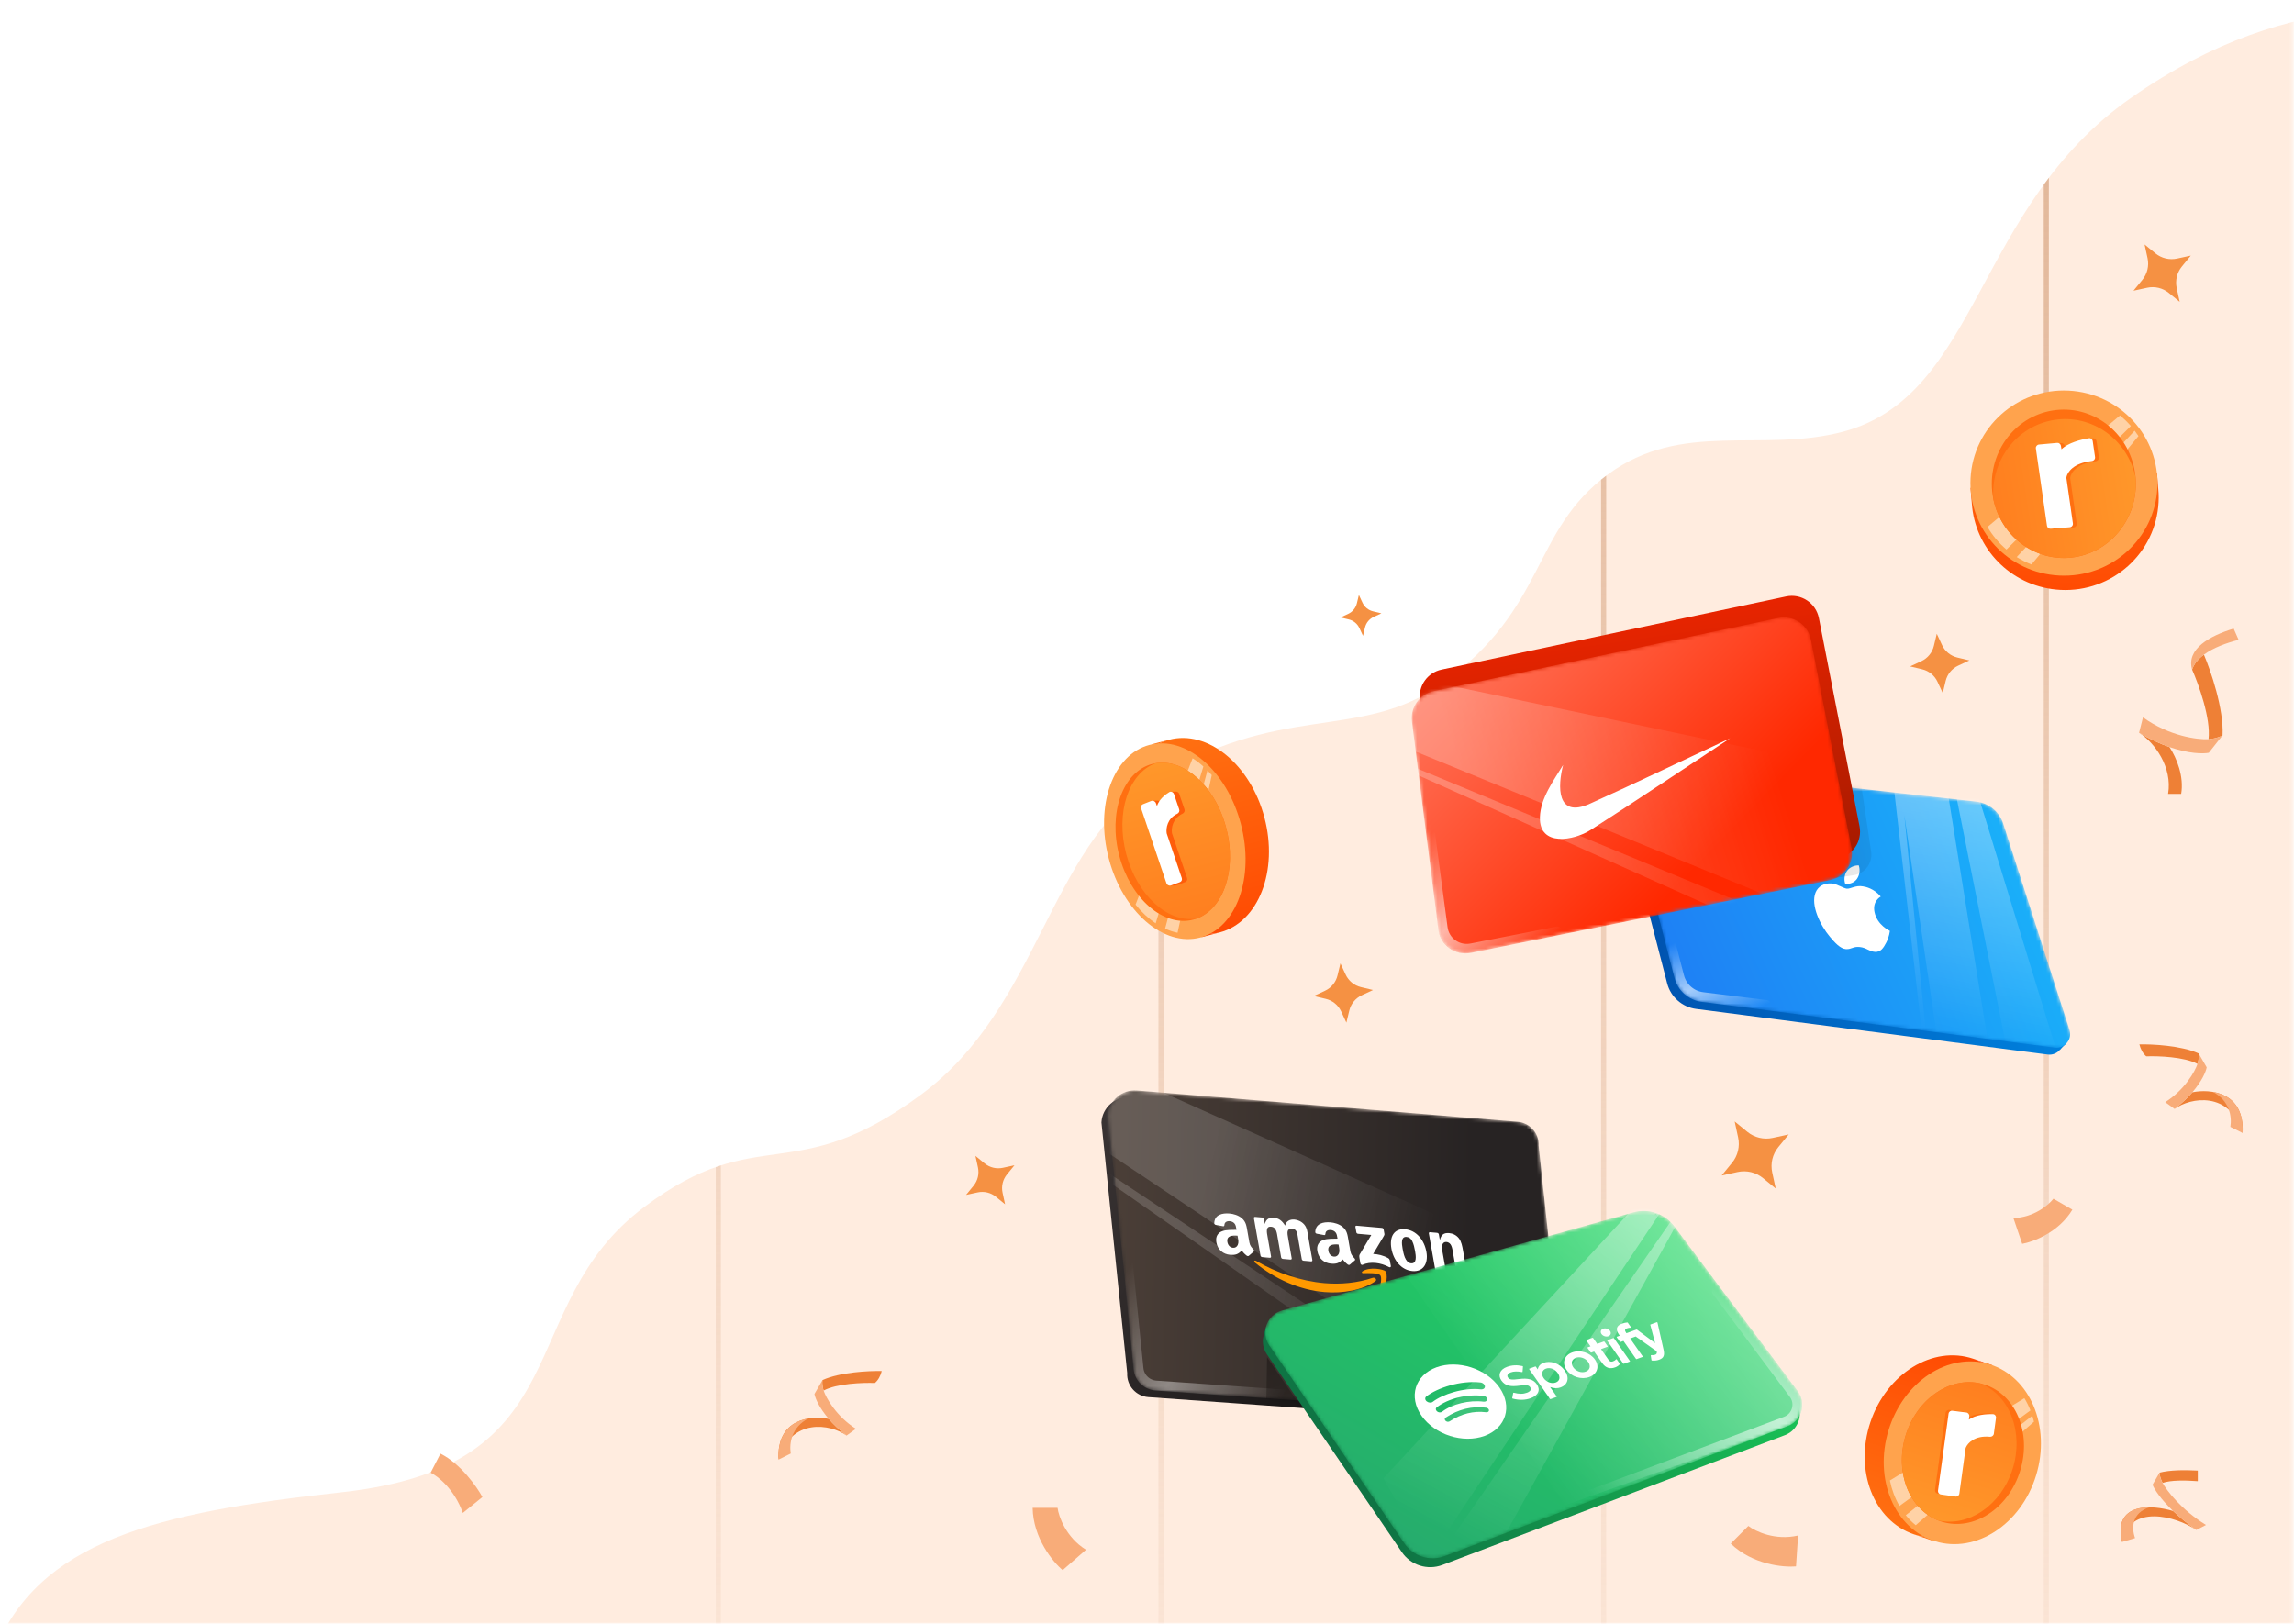 <svg width="671" height="475" viewBox="0 0 671 475" fill="none" xmlns="http://www.w3.org/2000/svg">
<mask id="mask0_5259_7996" style="mask-type:alpha" maskUnits="userSpaceOnUse" x="0" y="0" width="671" height="475">
<rect x="0.703" width="670" height="475" fill="#D9D9D9"/>
</mask>
<g mask="url(#mask0_5259_7996)">
<path d="M623.322 28.626C671.995 -5.334 710.533 2.7 745.547 4.473V483.637L-1.891 483.637C11.061 450.719 45.615 442.465 99.891 436.534C170.91 428.772 149.455 382.306 188.484 353.039C222.097 327.835 231.969 347.951 269.554 320.099C303.925 294.627 306.719 248.173 336.665 228.861C373.989 204.791 397.732 217.317 422.023 199.815C452.585 177.794 447.844 155.32 470.312 138.784C491.985 122.833 515.418 132.609 539.157 126.271C579.019 115.63 577.638 60.502 623.322 28.626Z" fill="#FFECDF"/>
<path fill-rule="evenodd" clip-rule="evenodd" d="M597.797 54.03C598.289 53.355 598.789 52.682 599.297 52.012V52.045V52.925V53.811V54.701V55.597V56.498V57.404V58.316V59.232V60.154V61.08V62.012V62.948V63.89V64.836V65.788V66.744V67.705V68.671V69.642V70.618V71.599V72.584V73.574V74.569V75.568V76.572V77.581V78.594V79.612V80.635V81.662V82.693V83.729V84.77V85.815V86.864V87.918V88.976V90.038V91.105V92.176V93.252V94.332V95.415V96.503V97.596V98.692V99.793V100.897V102.006V103.119V104.235V105.356V106.481V107.61V108.742V109.879V111.019V112.164V113.312V114.464V115.62V116.779V117.942V119.109V120.28V121.454V122.632V123.814V124.999V126.188V127.38V128.576V129.775V130.978V132.184V133.393V134.606V135.823V137.042V138.265V139.492V140.721V141.954V143.19V144.43V145.672V146.918V148.167V149.418V150.673V151.931V153.192V154.456V155.723V156.993V158.266V159.542V160.821V162.102V163.387V164.674V165.964V167.256V168.552V169.85V171.151V172.454V173.761V175.069V176.381V177.695V179.011V180.33V181.652V182.976V184.302V185.631V186.962V188.296V189.632V190.97V192.311V193.653V194.999V196.346V197.695V199.047V200.401V201.757V203.115V204.475V205.837V207.202V208.568V209.936V211.306V212.678V214.052V215.428V216.806V218.186V219.567V220.95V222.335V223.722V225.11V226.501V227.892V229.286V230.681V232.077V233.476V234.875V236.277V237.679V239.084V240.489V241.896V243.305V244.715V246.126V247.538V248.952V250.367V251.784V253.201V254.62V256.04V257.461V258.883V260.306V261.731V263.156V264.583V266.01V267.439V268.868V270.299V271.73V273.162V274.595V276.029V277.464V278.899V280.335V281.772V283.21V284.648V286.087V287.527V288.967V290.408V291.85V293.292V294.734V296.177V297.62V299.064V300.509V301.953V303.399V304.844V306.29V307.736V309.182V310.629V312.076V313.523V314.97V316.417V317.865V319.312V320.76V322.208V323.655V325.103V326.551V327.999V329.446V330.894V332.341V333.788V335.236V336.682V338.129V339.576V341.022V342.468V343.913V345.359V346.804V348.248V349.692V351.136V352.579V354.022V355.464V356.906V358.347V359.788V361.228V362.667V364.106V365.544V366.981V368.418V369.854V371.289V372.723V374.157V375.589V377.021V378.452V379.882V381.311V382.739V384.166V385.592V387.017V388.441V389.863V391.285V392.706V394.125V395.543V396.96V398.376V399.791V401.204V402.616V404.026V405.435V406.843V408.25V409.655V411.058V412.46V413.861V415.26V416.657V418.053V419.447V420.84V422.231V423.62V425.008V426.394V427.778V429.16V430.541V431.92V433.296V434.671V436.045V437.416V438.785V440.152V441.518V442.881V444.242V445.601V446.958V448.313V449.666V451.017V452.365V453.712V455.056V456.398V457.737V459.074V460.409V461.741V463.072V464.399V465.725V467.047V468.368V469.685V471.001V472.314V473.624V474.931V476.236V477.538V478.838V480.135V481.429V482.721V483.638H597.797V482.721V481.429V480.135V478.838V477.538V476.236V474.931V473.624V472.314V471.001V469.685V468.368V467.047V465.725V464.399V463.072V461.741V460.409V459.074V457.737V456.398V455.056V453.712V452.365V451.017V449.666V448.313V446.958V445.601V444.242V442.881V441.518V440.152V438.785V437.416V436.045V434.671V433.296V431.92V430.541V429.16V427.778V426.394V425.008V423.62V422.231V420.84V419.447V418.053V416.657V415.26V413.861V412.46V411.058V409.655V408.25V406.843V405.435V404.026V402.616V401.204V399.791V398.376V396.96V395.543V394.125V392.706V391.285V389.863V388.441V387.017V385.592V384.166V382.739V381.311V379.882V378.452V377.021V375.589V374.157V372.723V371.289V369.854V368.418V366.981V365.544V364.106V362.667V361.228V359.788V358.347V356.906V355.464V354.022V352.579V351.136V349.692V348.248V346.804V345.359V343.913V342.468V341.022V339.576V338.129V336.682V335.236V333.788V332.341V330.894V329.446V327.999V326.551V325.103V323.655V322.208V320.76V319.312V317.865V316.417V314.97V313.523V312.076V310.629V309.182V307.736V306.29V304.844V303.399V301.953V300.509V299.064V297.62V296.177V294.734V293.292V291.85V290.408V288.967V287.527V286.087V284.648V283.21V281.772V280.335V278.899V277.464V276.029V274.595V273.162V271.73V270.299V268.868V267.439V266.01V264.583V263.156V261.731V260.306V258.883V257.461V256.04V254.62V253.201V251.784V250.367V248.952V247.538V246.126V244.715V243.305V241.896V240.489V239.084V237.679V236.277V234.875V233.476V232.077V230.681V229.286V227.892V226.501V225.11V223.722V222.335V220.95V219.567V218.186V216.806V215.428V214.052V212.678V211.306V209.936V208.568V207.202V205.837V204.475V203.115V201.757V200.401V199.047V197.695V196.346V194.999V193.653V192.311V190.97V189.632V188.296V186.962V185.631V184.302V182.976V181.652V180.33V179.011V177.695V176.381V175.069V173.761V172.454V171.151V169.85V168.552V167.256V165.964V164.674V163.387V162.102V160.821V159.542V158.266V156.993V155.723V154.456V153.192V151.931V150.673V149.418V148.167V146.918V145.672V144.43V143.19V141.954V140.721V139.492V138.265V137.042V135.823V134.606V133.393V132.184V130.978V129.775V128.576V127.38V126.188V124.999V123.814V122.632V121.454V120.28V119.109V117.942V116.779V115.62V114.464V113.312V112.164V111.019V109.879V108.742V107.61V106.481V105.356V104.235V103.119V102.006V100.897V99.793V98.692V97.596V96.503V95.415V94.332V93.252V92.176V91.105V90.038V88.976V87.918V86.864V85.815V84.77V83.729V82.693V81.662V80.635V79.612V78.594V77.581V76.572V75.568V74.569V73.574V72.584V71.599V70.618V69.642V68.671V67.705V66.744V65.788V64.836V63.89V62.948V62.012V61.08V60.154V59.232V58.316V57.404V56.498V55.597V54.701V54.03ZM468.32 483.638H469.82V482.721V481.429V480.135V478.838V477.538V476.236V474.931V473.624V472.314V471.001V469.685V468.368V467.047V465.725V464.399V463.072V461.741V460.409V459.074V457.737V456.398V455.056V453.712V452.365V451.017V449.666V448.313V446.958V445.601V444.242V442.881V441.518V440.152V438.785V437.416V436.045V434.671V433.296V431.92V430.541V429.16V427.778V426.394V425.008V423.62V422.231V420.84V419.447V418.053V416.657V415.26V413.861V412.46V411.058V409.655V408.25V406.843V405.435V404.026V402.616V401.204V399.791V398.376V396.96V395.543V394.125V392.706V391.285V389.863V388.441V387.017V385.592V384.166V382.739V381.311V379.882V378.452V377.021V375.589V374.157V372.723V371.289V369.854V368.418V366.981V365.544V364.106V362.667V361.228V359.788V358.347V356.906V355.464V354.022V352.579V351.136V349.692V348.248V346.804V345.359V343.913V342.468V341.022V339.576V338.129V336.682V335.236V333.788V332.341V330.894V329.446V327.999V326.551V325.103V323.655V322.208V320.76V319.312V317.865V316.417V314.97V313.523V312.076V310.629V309.182V307.736V306.29V304.844V303.399V301.953V300.509V299.064V297.62V296.177V294.734V293.292V291.85V290.408V288.967V287.527V286.087V284.648V283.21V281.772V280.335V278.899V277.464V276.029V274.595V273.162V271.73V270.299V268.868V267.439V266.01V264.583V263.156V261.731V260.306V258.883V257.461V256.04V254.62V253.201V251.784V250.367V248.952V247.538V246.126V244.715V243.305V241.896V240.489V239.084V237.679V236.277V234.875V233.476V232.077V230.681V229.286V227.892V226.501V225.11V223.722V222.335V220.95V219.567V218.186V216.806V215.428V214.052V212.678V211.306V209.936V208.568V207.202V205.837V204.475V203.115V201.757V200.401V199.047V197.695V196.346V194.999V193.653V192.311V190.97V189.632V188.296V186.962V185.631V184.302V182.976V181.652V180.33V179.011V177.695V176.381V175.069V173.761V172.454V171.151V169.85V168.552V167.256V165.964V164.674V163.387V162.102V160.821V159.542V158.266V156.993V155.723V154.456V153.192V151.931V150.673V149.418V148.167V146.918V145.672V144.43V143.19V141.954V140.721V139.492V139.151C469.306 139.538 468.806 139.929 468.32 140.323V140.721V141.954V143.19V144.43V145.672V146.918V148.167V149.418V150.673V151.931V153.192V154.456V155.723V156.993V158.266V159.542V160.821V162.102V163.387V164.674V165.964V167.256V168.552V169.85V171.151V172.454V173.761V175.069V176.381V177.695V179.011V180.33V181.652V182.976V184.302V185.631V186.962V188.296V189.632V190.97V192.311V193.653V194.999V196.346V197.695V199.047V200.401V201.757V203.115V204.475V205.837V207.202V208.568V209.936V211.306V212.678V214.052V215.428V216.806V218.186V219.567V220.95V222.335V223.722V225.11V226.501V227.892V229.286V230.681V232.077V233.476V234.875V236.277V237.679V239.084V240.489V241.896V243.305V244.715V246.126V247.538V248.952V250.367V251.784V253.201V254.62V256.04V257.461V258.883V260.306V261.731V263.156V264.583V266.01V267.439V268.868V270.299V271.73V273.162V274.595V276.029V277.464V278.899V280.335V281.772V283.21V284.648V286.087V287.527V288.967V290.408V291.85V293.292V294.734V296.177V297.62V299.064V300.509V301.953V303.399V304.844V306.29V307.736V309.182V310.629V312.076V313.523V314.97V316.417V317.865V319.312V320.76V322.208V323.655V325.103V326.551V327.999V329.446V330.894V332.341V333.788V335.236V336.682V338.129V339.576V341.022V342.468V343.913V345.359V346.804V348.248V349.692V351.136V352.579V354.022V355.464V356.906V358.347V359.788V361.228V362.667V364.106V365.544V366.981V368.418V369.854V371.289V372.723V374.157V375.589V377.021V378.452V379.882V381.311V382.739V384.166V385.592V387.017V388.441V389.863V391.285V392.706V394.125V395.543V396.96V398.376V399.791V401.204V402.616V404.026V405.435V406.843V408.25V409.655V411.058V412.46V413.861V415.26V416.657V418.053V419.447V420.84V422.231V423.62V425.008V426.394V427.778V429.16V430.541V431.92V433.296V434.671V436.045V437.416V438.785V440.152V441.518V442.881V444.242V445.601V446.958V448.313V449.666V451.017V452.365V453.712V455.056V456.398V457.737V459.074V460.409V461.741V463.072V464.399V465.725V467.047V468.368V469.685V471.001V472.314V473.624V474.931V476.236V477.538V478.838V480.135V481.429V482.721V483.638ZM338.844 483.638H340.344V482.721V481.429V480.135V478.838V477.538V476.236V474.931V473.624V472.314V471.001V469.685V468.368V467.047V465.725V464.399V463.072V461.741V460.409V459.074V457.737V456.398V455.056V453.712V452.365V451.017V449.666V448.313V446.958V445.601V444.242V442.881V441.518V440.152V438.785V437.416V436.045V434.671V433.296V431.92V430.541V429.16V427.778V426.394V425.008V423.62V422.231V420.84V419.447V418.053V416.657V415.26V413.861V412.46V411.058V409.655V408.25V406.843V405.435V404.026V402.616V401.204V399.791V398.376V396.96V395.543V394.125V392.706V391.285V389.863V388.441V387.017V385.592V384.166V382.739V381.311V379.882V378.452V377.021V375.589V374.157V372.723V371.289V369.854V368.418V366.981V365.544V364.106V362.667V361.228V359.788V358.347V356.906V355.464V354.022V352.579V351.136V349.692V348.248V346.804V345.359V343.913V342.468V341.022V339.576V338.129V336.682V335.236V333.788V332.341V330.894V329.446V327.999V326.551V325.103V323.655V322.208V320.76V319.312V317.865V316.417V314.97V313.523V312.076V310.629V309.182V307.736V306.29V304.844V303.399V301.953V300.509V299.064V297.62V296.177V294.734V293.292V291.85V290.408V288.967V287.527V286.087V284.648V283.21V281.772V280.335V278.899V277.464V276.029V274.595V273.162V271.73V270.299V268.868V267.439V266.01V264.583V263.156V261.731V260.306V258.883V257.461V256.04V254.62V253.201V251.784V250.367V248.952V247.538V246.126V244.715V243.305V241.896V240.489V239.084V237.679V236.277V234.875V233.476V232.077V230.681V229.286V227.892V226.58C339.846 226.876 339.346 227.179 338.844 227.488V227.892V229.286V230.681V232.077V233.476V234.875V236.277V237.679V239.084V240.489V241.896V243.305V244.715V246.126V247.538V248.952V250.367V251.784V253.201V254.62V256.04V257.461V258.883V260.306V261.731V263.156V264.583V266.01V267.439V268.868V270.299V271.73V273.162V274.595V276.029V277.464V278.899V280.335V281.772V283.21V284.648V286.087V287.527V288.967V290.408V291.85V293.292V294.734V296.177V297.62V299.064V300.509V301.953V303.399V304.844V306.29V307.736V309.182V310.629V312.076V313.523V314.97V316.417V317.865V319.312V320.76V322.208V323.655V325.103V326.551V327.999V329.446V330.894V332.341V333.788V335.236V336.682V338.129V339.576V341.022V342.468V343.913V345.359V346.804V348.248V349.692V351.136V352.579V354.022V355.464V356.906V358.347V359.788V361.228V362.667V364.106V365.544V366.981V368.418V369.854V371.289V372.723V374.157V375.589V377.021V378.452V379.882V381.311V382.739V384.166V385.592V387.017V388.441V389.863V391.285V392.706V394.125V395.543V396.96V398.376V399.791V401.204V402.616V404.026V405.435V406.843V408.25V409.655V411.058V412.46V413.861V415.26V416.657V418.053V419.447V420.84V422.231V423.62V425.008V426.394V427.778V429.16V430.541V431.92V433.296V434.671V436.045V437.416V438.785V440.152V441.518V442.881V444.242V445.601V446.958V448.313V449.666V451.017V452.365V453.712V455.056V456.398V457.737V459.074V460.409V461.741V463.072V464.399V465.725V467.047V468.368V469.685V471.001V472.314V473.624V474.931V476.236V477.538V478.838V480.135V481.429V482.721V483.638ZM209.367 483.638H210.867V482.721V481.429V480.135V478.838V477.538V476.236V474.931V473.624V472.314V471.001V469.685V468.368V467.047V465.725V464.399V463.072V461.741V460.409V459.074V457.737V456.398V455.056V453.712V452.365V451.017V449.666V448.313V446.958V445.601V444.242V442.881V441.518V440.152V438.785V437.416V436.045V434.671V433.296V431.92V430.541V429.16V427.778V426.394V425.008V423.62V422.231V420.84V419.447V418.053V416.657V415.26V413.861V412.46V411.058V409.655V408.25V406.843V405.435V404.026V402.616V401.204V399.791V398.376V396.96V395.543V394.125V392.706V391.285V389.863V388.441V387.017V385.592V384.166V382.739V381.311V379.882V378.452V377.021V375.589V374.157V372.723V371.289V369.854V368.418V366.981V365.544V364.106V362.667V361.228V359.788V358.347V356.906V355.464V354.022V352.579V351.136V349.692V348.248V346.804V345.359V343.913V342.468V341.022V340.908C210.371 341.066 209.872 341.233 209.367 341.409V342.468V343.913V345.359V346.804V348.248V349.692V351.136V352.579V354.022V355.464V356.906V358.347V359.788V361.228V362.667V364.106V365.544V366.981V368.418V369.854V371.289V372.723V374.157V375.589V377.021V378.452V379.882V381.311V382.739V384.166V385.592V387.017V388.441V389.863V391.285V392.706V394.125V395.543V396.96V398.376V399.791V401.204V402.616V404.026V405.435V406.843V408.25V409.655V411.058V412.46V413.861V415.26V416.657V418.053V419.447V420.84V422.231V423.62V425.008V426.394V427.778V429.16V430.541V431.92V433.296V434.671V436.045V437.416V438.785V440.152V441.518V442.881V444.242V445.601V446.958V448.313V449.666V451.017V452.365V453.712V455.056V456.398V457.737V459.074V460.409V461.741V463.072V464.399V465.725V467.047V468.368V469.685V471.001V472.314V473.624V474.931V476.236V477.538V478.838V480.135V481.429V482.721V483.638Z" fill="url(#paint0_linear_5259_7996)"/>
<path d="M141.103 437.927L135.379 442.585C132.92 435.627 128.077 431.832 125.963 430.804L128.832 425.228C134.729 428.162 139.47 434.916 141.103 437.927Z" fill="#F8AC79"/>
<path d="M310.841 459.313L317.656 453.35C311.822 449.722 309.685 443.665 309.345 441.09H302.052C302.202 449.923 307.974 456.919 310.841 459.313Z" fill="#F8AC79"/>
<path d="M525.34 458.216L525.943 449.181C519.252 450.741 513.458 447.969 511.397 446.389L506.24 451.545C512.591 457.685 521.62 458.551 525.34 458.216Z" fill="#F8AC79"/>
<path d="M591.494 363.86L588.93 356.334C594.959 356.136 599.243 352.469 600.632 350.66L606.177 353.862C602.186 360.512 594.726 363.298 591.494 363.86Z" fill="#F8AC79"/>
<path d="M625.685 214.359C628.907 216.278 631.909 217.621 634.584 218.543C636.715 221.787 638.858 227.142 637.996 232.242L634.168 232.242C635.501 224.455 630.238 217.21 625.685 214.359Z" fill="#EE8036"/>
<path d="M645.998 216.246C646.732 210.276 643.103 200.18 641.197 195.878C641.759 194.177 643.008 192.729 644.65 191.509C646.636 196.159 650.507 207.394 650.099 215.127C648.429 216.035 646.673 216.17 645.998 216.246Z" fill="#EE8036"/>
<path d="M641.196 195.877C641.758 194.176 643.007 192.728 644.649 191.508C647.393 189.468 651.234 188.063 654.8 187.177L653.349 183.881C646.424 185.962 639.415 189.84 641.196 195.877Z" fill="#F8AC79"/>
<path d="M626.823 209.838C634.492 215.367 642.798 216.413 645.992 216.244C646.667 216.168 648.423 216.034 650.093 215.125L646.075 220.21C644.274 220.552 640.13 220.455 634.583 218.544C631.908 217.622 628.906 216.279 625.684 214.36L626.823 209.838Z" fill="#F8AC79"/>
<path d="M620.68 451.08C622.888 439.821 636.511 443.517 642.423 447.56C639.673 445.616 637.437 443.739 635.645 442.025C629.528 440.161 617.971 439.362 620.68 451.08Z" fill="#EE8036"/>
<path d="M631.666 430.793C631.7 432.082 632.336 433.315 632.563 433.794C634.972 432.969 639.088 432.993 642.86 433.291L642.86 430.189C638.909 429.966 634.646 430.019 631.666 430.793Z" fill="#EE8036"/>
<path d="M645.253 446.105C638.006 441.619 633.771 436.03 632.559 433.797C632.332 433.318 631.696 432.084 631.662 430.796L629.625 434.324C630.128 435.621 631.931 438.472 635.646 442.025C637.438 443.738 639.674 445.615 642.424 447.56L645.253 446.105Z" fill="#F8AC79"/>
<path d="M620.687 451.079L624.507 449.944C623.429 446.908 623.57 442.561 628.722 440.937C623.58 440.939 618.848 443.127 620.687 451.079Z" fill="#F8AC79"/>
<path d="M227.728 426.975C231.394 414.656 242.961 416.533 247.613 419.944C245.459 418.289 243.752 416.629 242.416 415.075C237.253 414.015 227.086 414.91 227.728 426.975Z" fill="#EE8036"/>
<path d="M240.911 406.783C244.732 404.692 252.496 404.432 255.901 404.564C256.896 403.73 257.536 402.502 257.918 401.071C254.257 400.979 245.661 401.38 240.566 403.724C240.402 405.091 240.781 406.308 240.911 406.783Z" fill="#EE8036"/>
<path d="M250.356 417.97C244.583 414.288 241.657 408.979 240.916 406.785C240.786 406.309 240.407 405.092 240.571 403.725L238.225 407.79C238.477 409.094 239.651 411.856 242.421 415.077C243.757 416.631 245.464 418.291 247.618 419.946L250.356 417.97Z" fill="#F8AC79"/>
<path d="M227.731 426.977L231.302 425.191C230.802 422.122 231.583 417.473 236.415 414.966C231.837 415.746 227.295 418.789 227.731 426.977Z" fill="#F8AC79"/>
<path d="M655.96 331.421C652.294 319.101 640.726 320.979 636.075 324.39C638.228 322.735 639.935 321.074 641.271 319.521C646.435 318.46 656.601 319.356 655.96 331.421Z" fill="#EE8036"/>
<path d="M642.777 311.229C638.956 309.137 631.191 308.878 627.786 309.009C626.792 308.176 626.152 306.948 625.77 305.516C629.431 305.424 638.027 305.826 643.121 308.17C643.286 309.536 642.906 310.754 642.777 311.229Z" fill="#EE8036"/>
<path d="M633.331 322.415C639.104 318.734 642.03 313.424 642.772 311.23C642.901 310.755 643.28 309.538 643.116 308.171L645.463 312.235C645.211 313.539 644.036 316.301 641.266 319.523C639.93 321.076 638.223 322.737 636.069 324.391L633.331 322.415Z" fill="#F8AC79"/>
<path d="M655.957 331.422L652.385 329.636C652.886 326.567 652.105 321.918 647.273 319.412C651.851 320.191 656.393 323.234 655.957 331.422Z" fill="#F8AC79"/>
<path d="M392.077 281.816L391.229 285.351C390.757 287.318 389.414 288.963 387.58 289.818L384.286 291.355L387.821 292.203C389.788 292.675 391.433 294.018 392.288 295.852L393.825 299.146L394.673 295.611C395.145 293.644 396.488 291.999 398.322 291.144L401.616 289.607L398.081 288.759C396.114 288.287 394.469 286.944 393.614 285.11L392.077 281.816Z" fill="#F59143"/>
<path d="M397.478 174.044L396.893 176.482C396.568 177.839 395.641 178.973 394.377 179.563L392.105 180.622L394.543 181.207C395.899 181.532 397.034 182.459 397.624 183.723L398.683 185.995L399.268 183.557C399.593 182.201 400.52 181.066 401.784 180.477L404.056 179.417L401.618 178.832C400.262 178.507 399.127 177.58 398.537 176.316L397.478 174.044Z" fill="#F59143"/>
<path d="M566.514 185.402L565.667 188.937C565.195 190.904 563.851 192.549 562.018 193.404L558.723 194.941L562.258 195.789C564.226 196.261 565.871 197.604 566.726 199.438L568.263 202.732L569.111 199.197C569.582 197.23 570.926 195.585 572.759 194.729L576.054 193.193L572.519 192.345C570.551 191.873 568.906 190.53 568.051 188.696L566.514 185.402Z" fill="#F59143"/>
<path d="M507.394 328.059L508.41 332.748C508.975 335.357 508.32 338.082 506.63 340.148L503.593 343.862L508.281 342.846C510.89 342.28 513.615 342.936 515.682 344.626L519.395 347.663L518.379 342.974C517.814 340.365 518.469 337.64 520.159 335.574L523.196 331.86L518.508 332.876C515.898 333.442 513.174 332.786 511.107 331.096L507.394 328.059Z" fill="#F59143"/>
<path d="M285.321 338.134L286.055 341.519C286.463 343.403 285.99 345.37 284.769 346.862L282.577 349.544L285.962 348.81C287.846 348.402 289.813 348.875 291.306 350.095L293.987 352.288L293.253 348.903C292.845 347.019 293.318 345.052 294.538 343.559L296.731 340.878L293.346 341.612C291.462 342.02 289.495 341.547 288.002 340.326L285.321 338.134Z" fill="#F59143"/>
<path d="M627.294 71.52L628.164 75.531C628.647 77.763 628.087 80.094 626.641 81.862L624.043 85.039L628.053 84.17C630.286 83.686 632.617 84.247 634.385 85.693L637.562 88.291L636.692 84.28C636.209 82.048 636.769 79.717 638.215 77.949L640.813 74.772L636.802 75.641C634.57 76.125 632.239 75.564 630.471 74.118L627.294 71.52Z" fill="#F59143"/>
<path d="M547.122 415.948C551.906 401.762 565.359 393.49 577.171 397.473C579.102 398.124 580.869 399.063 582.454 400.239C590.565 406.257 593.898 418.504 589.896 430.372C585.842 442.395 575.561 450.169 565.33 449.837C563.489 449.777 561.649 449.454 559.848 448.847C548.036 444.864 542.339 430.135 547.122 415.948Z" fill="url(#paint1_linear_5259_7996)"/>
<path d="M559.848 448.847L565.07 450.608L565.33 449.837C563.489 449.777 561.649 449.454 559.848 448.847Z" fill="url(#paint2_linear_5259_7996)"/>
<path d="M582.752 399.355L577.171 397.473C579.102 398.124 580.869 399.063 582.454 400.239L582.752 399.355Z" fill="url(#paint3_linear_5259_7996)"/>
<ellipse cx="573.987" cy="424.978" rx="22.57" ry="27.082" transform="rotate(16.985 573.987 424.978)" fill="#FFA34D"/>
<path d="M594.952 415.881L560.363 446.171C560.362 446.173 560.36 446.174 560.358 446.176C559.292 445.31 558.318 444.326 557.445 443.242L594.459 414.128C594.643 414.702 594.807 415.287 594.952 415.881Z" fill="#FFD2A6"/>
<path d="M552.799 433.083L592.135 409.005C592.821 410.13 593.415 411.331 593.913 412.593L555.593 440.541C554.294 438.302 553.347 435.779 552.799 433.083Z" fill="#FFD2A6"/>
<ellipse cx="574.162" cy="425.06" rx="17.529" ry="21.015" transform="rotate(-163.001 574.162 425.06)" fill="#FF7011"/>
<path d="M579.206 404.674C570.248 402.667 560.654 409.272 557.394 419.935C554.134 430.599 558.395 441.439 566.944 444.784C575.902 446.792 585.496 440.186 588.756 429.523C592.016 418.86 587.756 408.019 579.206 404.674Z" fill="url(#paint4_linear_5259_7996)"/>
<path d="M565.994 435.811L569.087 413.295C569.161 412.752 569.66 412.37 570.203 412.439L574.277 412.956C574.819 413.025 575.205 413.516 575.145 414.059L575.036 415.039C576.947 413.633 580.085 413.378 582.077 413.444C582.638 413.463 583.035 413.972 582.96 414.529L582.334 419.166C582.258 419.73 581.725 420.112 581.158 420.057C576.755 419.629 574.668 421.898 574.116 423.257C574.089 423.323 574.073 423.391 574.063 423.461L572.242 436.695C572.166 437.244 571.658 437.627 571.109 437.548L566.842 436.937C566.298 436.859 565.919 436.356 565.994 435.811Z" fill="#FF7011"/>
<path d="M566.869 436.053L569.962 413.537C570.036 412.994 570.535 412.612 571.078 412.681L575.152 413.199C575.694 413.267 576.08 413.759 576.02 414.301L575.911 415.281C577.822 413.875 580.96 413.62 582.952 413.686C583.513 413.705 583.91 414.215 583.835 414.771L583.209 419.408C583.133 419.972 582.6 420.354 582.033 420.299C577.63 419.872 575.543 422.14 574.991 423.499C574.964 423.565 574.948 423.633 574.938 423.703L573.117 436.937C573.041 437.486 572.533 437.869 571.984 437.79L567.717 437.179C567.173 437.101 566.794 436.598 566.869 436.053Z" fill="white"/>
<path d="M369.855 239.169C373.96 254.728 368.13 269.758 356.832 272.739C354.985 273.226 353.106 273.362 351.237 273.179C341.675 272.243 332.376 262.98 328.941 249.965C325.462 236.779 329.119 223.973 337.193 218.559C338.645 217.585 340.241 216.85 341.964 216.395C353.262 213.414 365.749 223.61 369.855 239.169Z" fill="url(#paint5_linear_5259_7996)"/>
<path d="M341.964 216.395L336.969 217.713L337.193 218.559C338.645 217.585 340.241 216.85 341.964 216.395Z" fill="url(#paint6_linear_5259_7996)"/>
<path d="M351.493 274.148L356.832 272.739C354.985 273.226 353.106 273.362 351.237 273.179L351.493 274.148Z" fill="url(#paint7_linear_5259_7996)"/>
<ellipse cx="343.638" cy="246.086" rx="19.967" ry="29.136" transform="rotate(-14.781 343.638 246.086)" fill="#FFA34D"/>
<path d="M354.445 226.738L344.442 272.853C344.442 272.855 344.441 272.857 344.441 272.86C343.21 272.61 341.988 272.201 340.788 271.648L353.183 225.365C353.613 225.803 354.034 226.261 354.445 226.738Z" fill="#FFD2A6"/>
<path d="M332.154 264.626L348.843 221.815C349.926 222.504 350.98 223.31 351.993 224.224L338.037 270.102C335.932 268.698 333.94 266.846 332.154 264.626Z" fill="#FFD2A6"/>
<ellipse cx="343.025" cy="246.247" rx="16.152" ry="23.55" transform="rotate(-14.781 343.025 246.247)" fill="#FF7011"/>
<path d="M350.031 268.705C357.987 265.795 361.833 254.208 358.645 242.126C355.457 230.045 346.395 221.864 338.039 223.258C330.083 226.168 326.238 237.755 329.426 249.836C332.614 261.918 341.675 270.099 350.031 268.705Z" fill="url(#paint8_linear_5259_7996)"/>
<path d="M342.146 259.082L342.592 257.918L335.323 236.424C335.159 235.937 335.388 235.428 335.857 235.242L337.068 234.763L337.079 234.244L338.643 234.214C339.077 234.213 339.498 234.489 339.655 234.924L339.959 235.771C340.311 234.671 341.033 233.737 341.831 232.995C342.411 232.456 342.438 231.616 342.438 231.616C342.438 231.616 343.878 231.571 344.032 231.575C344.421 231.585 344.798 231.856 344.938 232.268L346.466 236.76C346.64 237.273 346.37 237.798 345.893 238.024C342.965 239.409 342.586 242.273 342.8 243.704C342.808 243.756 342.821 243.806 342.838 243.856L347.226 256.843C347.393 257.337 347.153 257.853 346.673 258.031L344.091 258.989C343.958 259.039 343.818 259.058 343.682 259.049L342.146 259.082Z" fill="#FF5D0A"/>
<path d="M341.179 258.348L333.774 236.449C333.609 235.962 333.839 235.453 334.307 235.267L336.729 234.309C337.268 234.095 337.905 234.392 338.105 234.949L338.409 235.796C339.018 233.898 340.728 232.492 342.029 231.718C342.536 231.417 343.193 231.718 343.389 232.293L344.916 236.785C345.09 237.298 344.821 237.823 344.343 238.049C341.415 239.434 341.036 242.298 341.251 243.729C341.258 243.781 341.271 243.831 341.288 243.881L345.677 256.868C345.844 257.362 345.604 257.878 345.124 258.057L342.542 259.014C341.999 259.216 341.368 258.908 341.179 258.348Z" fill="white"/>
<path d="M448.142 337.171L455.987 410.398C455.793 414.14 452.564 416.995 448.826 416.729L335.923 408.696C332.274 408.437 329.509 405.296 329.714 401.643L322.173 328.347C322.419 323.961 326.233 320.64 330.611 321L442.004 330.152C445.611 330.448 448.329 333.557 448.142 337.171Z" fill="url(#paint9_linear_5259_7996)"/>
<path d="M338.203 322.43L336.283 324.109L337.279 324.717L338.203 322.43Z" fill="#0181DE"/>
<mask id="mask1_5259_7996" style="mask-type:alpha" maskUnits="userSpaceOnUse" x="324" y="318" width="134" height="97">
<path d="M450.064 335.163L457.909 408.39C457.715 412.133 454.486 414.987 450.748 414.721L337.845 406.688C334.196 406.429 331.431 403.288 331.635 399.636L324.095 326.34C324.341 321.953 328.154 318.632 332.533 318.992L443.926 328.144C447.533 328.441 450.251 331.549 450.064 335.163Z" fill="url(#paint10_linear_5259_7996)"/>
</mask>
<g mask="url(#mask1_5259_7996)">
<path d="M450.064 335.163L457.909 408.39C457.715 412.133 454.486 414.987 450.748 414.721L337.845 406.688C334.196 406.429 331.431 403.288 331.635 399.636L324.095 326.34C324.341 321.953 328.154 318.632 332.533 318.992L443.926 328.144C447.533 328.441 450.251 331.549 450.064 335.163Z" fill="url(#paint11_linear_5259_7996)"/>
<path d="M329.116 361.996L333.005 400.351C333.278 403.037 335.444 405.138 338.138 405.326L375.609 407.954" stroke="url(#paint12_linear_5259_7996)" stroke-width="2.92" stroke-linecap="round"/>
<g opacity="0.4">
<path d="M497.996 390.33L328.086 314.156L319.888 334.448L450.421 421.62L497.996 390.33Z" fill="url(#paint13_linear_5259_7996)"/>
<path d="M429.537 413.183L318.033 339.038L321.862 343.998L422.308 414.184L429.537 413.183Z" fill="url(#paint14_linear_5259_7996)"/>
</g>
<path d="M402.292 374.794C398.582 377.39 392.726 378.436 387.443 377.974C380.036 377.326 372.909 374.138 367.1 369.364C366.644 368.988 366.917 368.555 367.439 368.862C373.415 372.35 380.466 374.751 387.419 375.36C392.109 375.77 397.105 375.299 401.511 373.799C402.177 373.572 402.906 374.36 402.292 374.794Z" fill="#FF9900"/>
<path d="M403.706 373.033C403.051 372.328 400.074 372.409 398.738 372.444C398.331 372.455 398.207 372.106 398.538 371.892C400.672 370.484 404.724 371.299 405.283 371.882C405.842 372.468 405.926 376.201 403.971 377.809C403.671 378.056 403.312 377.879 403.402 377.524C403.699 376.357 404.365 373.74 403.706 373.033Z" fill="#FF9900"/>
<path d="M396.738 360.493L396.461 358.919C396.419 358.681 396.581 358.538 396.809 358.558L404.219 359.206C404.457 359.227 404.676 359.406 404.717 359.642L404.955 360.989C404.992 361.215 404.844 361.493 404.571 361.929L401.651 366.807C403.072 366.898 404.613 367.232 406.029 368.039C406.349 368.221 406.468 368.457 406.53 368.685L406.827 370.365C406.867 370.594 406.648 370.839 406.345 370.676C403.864 369.34 400.814 368.951 398.518 370.003C398.285 370.113 397.968 369.824 397.928 369.595L397.647 368C397.601 367.744 397.528 367.307 397.728 366.941L401.107 361.264L397.236 360.926C396.998 360.905 396.78 360.728 396.738 360.493Z" fill="white"/>
<path d="M371.428 367.937L369.174 367.74C368.956 367.706 368.757 367.537 368.707 367.34L366.767 356.338C366.728 356.118 366.891 355.96 367.132 355.981L369.234 356.165C369.454 356.193 369.657 356.368 369.708 356.569L369.961 358.007L370.003 358.01C370.306 356.668 371.222 356.11 372.611 356.232C374.022 356.355 375.018 357.081 375.897 358.526C376.197 357.184 377.323 356.644 378.651 356.76C379.596 356.843 380.695 357.304 381.473 358.192C382.35 359.18 382.441 360.512 382.649 361.691L383.87 368.634C383.909 368.854 383.747 369.015 383.506 368.994L381.254 368.797C381.027 368.762 380.816 368.575 380.778 368.364L379.75 362.532C379.668 362.068 379.509 360.914 379.323 360.465C379.025 359.711 378.484 359.459 377.831 359.402C377.285 359.354 376.776 359.651 376.642 360.185C376.509 360.72 376.695 361.651 376.805 362.275L377.833 368.106C377.872 368.326 377.71 368.487 377.469 368.466L375.217 368.269C374.986 368.234 374.778 368.046 374.741 367.835L373.71 362.004C373.494 360.777 373.388 358.989 371.786 358.849C370.166 358.708 370.54 360.474 370.764 361.746L371.792 367.577C371.831 367.798 371.669 367.958 371.428 367.937Z" fill="white"/>
<path d="M410.987 359.6C414.332 359.893 416.625 362.783 417.237 366.256C417.829 369.612 416.298 372.099 413.143 371.823C409.858 371.536 407.588 368.648 406.987 365.244C406.384 361.819 407.725 359.315 410.987 359.6ZM411.402 361.848C409.741 361.703 410.016 363.846 410.252 365.188C410.49 366.533 410.973 369.401 412.743 369.556C414.49 369.709 414.164 367.4 413.915 365.989C413.751 365.061 413.515 363.948 413.064 363.041C412.676 362.253 412.119 361.911 411.402 361.848Z" fill="white"/>
<path d="M422.597 372.418L420.352 372.221C420.124 372.186 419.913 371.999 419.876 371.788L417.932 360.782C417.916 360.582 418.075 360.442 418.303 360.462L420.393 360.644C420.591 360.671 420.775 360.811 420.85 360.987L421.147 362.67L421.188 362.673C421.553 361.224 422.312 360.584 423.868 360.72C424.88 360.808 425.927 361.241 426.729 362.247C427.474 363.179 427.735 364.659 427.923 365.723L429.144 372.649C429.152 372.84 428.992 372.977 428.77 372.958L426.51 372.76C426.301 372.727 426.104 372.567 426.049 372.378L424.995 366.402C424.783 365.199 424.619 363.451 423.062 363.315C422.513 363.267 422.071 363.573 421.914 364.081C421.715 364.726 421.792 365.392 421.923 366.134L422.967 372.058C423.003 372.278 422.838 372.439 422.597 372.418Z" fill="white"/>
<path d="M391.615 364.527L391.533 364.063C389.904 363.92 388.24 364.101 388.562 365.928C388.726 366.854 389.34 367.525 390.206 367.601C390.84 367.656 391.342 367.335 391.594 366.763C391.907 366.061 391.762 365.362 391.615 364.527ZM394.81 369.951C394.683 370.065 394.469 370.055 394.286 369.956C393.434 369.299 393.252 369.013 392.741 368.413C391.716 369.505 390.904 369.787 389.299 369.647C387.403 369.481 385.73 368.239 385.337 366.011C385.03 364.271 385.813 363.173 387.122 362.718C388.256 362.312 389.949 362.371 391.23 362.344L391.181 362.067C391.092 361.557 391.026 360.958 390.635 360.49C390.289 360.071 389.734 359.862 389.271 359.822C388.412 359.746 387.719 360.098 387.685 360.95C387.681 361.14 387.565 361.317 387.364 361.308L385.137 360.894C384.946 360.838 384.718 360.679 384.721 360.415C384.781 357.938 387.041 357.388 389.184 357.576C390.282 357.672 391.764 358.074 392.769 358.94C394.037 360.01 394.162 361.3 394.411 362.714L395 366.055C395.177 367.059 395.693 367.538 396.2 368.116C396.38 368.322 396.453 368.557 396.295 368.686C395.899 369.01 395.201 369.617 394.817 369.958L394.81 369.951Z" fill="white"/>
<path d="M362.068 361.941L361.986 361.477C360.357 361.334 358.693 361.515 359.016 363.342C359.179 364.268 359.794 364.939 360.659 365.015C361.293 365.07 361.796 364.749 362.047 364.178C362.361 363.475 362.216 362.776 362.068 361.941ZM365.263 367.365C365.136 367.479 364.922 367.469 364.739 367.37C363.887 366.713 363.705 366.427 363.194 365.827C362.169 366.919 361.357 367.201 359.753 367.061C357.856 366.895 356.183 365.653 355.79 363.425C355.483 361.685 356.267 360.587 357.575 360.132C358.709 359.726 360.402 359.786 361.683 359.758L361.635 359.481C361.545 358.971 361.48 358.372 361.088 357.904C360.743 357.485 360.187 357.276 359.725 357.236C358.865 357.16 358.172 357.512 358.138 358.364C358.134 358.554 358.018 358.731 357.817 358.722L355.59 358.308C355.399 358.252 355.171 358.093 355.174 357.829C355.234 355.353 357.494 354.802 359.638 354.99C360.735 355.086 362.217 355.488 363.222 356.354C364.491 357.424 364.615 358.714 364.864 360.128L365.453 363.469C365.63 364.473 366.146 364.952 366.654 365.53C366.833 365.736 366.906 365.971 366.748 366.1C366.352 366.424 365.654 367.031 365.271 367.372L365.263 367.365Z" fill="white"/>
<path opacity="0.3" d="M369.646 453.337L370.612 397.014L410.683 455.593L369.646 453.337Z" fill="url(#paint15_linear_5259_7996)"/>
</g>
<path d="M484.429 355.208L525.111 409.536C527.78 413.102 526.289 418.231 522.124 419.81L421.908 457.787C417.569 459.431 412.669 457.888 410.054 454.055L370.562 396.164C367.979 392.378 369.879 387.174 374.293 385.943L484.429 355.208Z" fill="url(#paint16_linear_5259_7996)"/>
<path d="M370.317 388.138L369.576 390.904L371.651 390.08L370.317 388.138Z" fill="#0F7445"/>
<mask id="mask2_5259_7996" style="mask-type:alpha" maskUnits="userSpaceOnUse" x="370" y="354" width="158" height="102">
<path d="M489.703 358.731L525.808 406.947C528.478 410.512 526.987 415.642 522.821 417.221L422.606 455.198C418.267 456.842 413.366 455.299 410.751 451.466L371.259 393.575C368.677 389.789 370.576 384.585 374.991 383.353L477.772 354.671C482.206 353.434 486.944 355.046 489.703 358.731Z" fill="url(#paint17_linear_5259_7996)"/>
</mask>
<g mask="url(#mask2_5259_7996)">
<path d="M489.703 358.731L525.808 406.947C528.478 410.512 526.987 415.642 522.821 417.221L422.606 455.198C418.267 456.842 413.366 455.299 410.751 451.466L371.259 393.575C368.677 389.789 370.576 384.585 374.991 383.353L477.772 354.671C482.206 353.434 486.944 355.046 489.703 358.731Z" fill="url(#paint18_linear_5259_7996)"/>
<path opacity="0.4" d="M489.703 358.731L525.808 406.947C528.478 410.512 526.987 415.642 522.821 417.221L457.697 440.349L411.364 373.152L477.772 354.671C482.206 353.434 486.944 355.046 489.703 358.731Z" fill="url(#paint19_linear_5259_7996)"/>
<path d="M465.377 437.249L522.349 415.822C525.626 414.589 526.805 410.558 524.708 407.754L502.221 377.683" stroke="url(#paint20_linear_5259_7996)" stroke-width="2.92" stroke-linecap="round"/>
<path d="M404.697 432.416L477.925 353.249C483.245 349.331 494.259 342.89 495.755 348.471L437.567 453.796L418.445 458.919L489.905 355.578L488.52 350.41L417.753 456.336L404.697 432.416Z" fill="url(#paint21_linear_5259_7996)"/>
<path d="M420.167 399.977C413.868 402.27 411.93 408.618 415.809 414.158C419.697 419.71 427.937 422.339 434.223 420.051C440.521 417.758 442.461 411.411 438.581 405.87C434.701 400.329 426.453 397.689 420.167 399.977L420.167 399.977ZM435.533 412.561C435.539 412.936 435.163 413.178 434.697 413.122C431.009 412.659 427.423 413.559 424.004 415.794C423.673 416.005 423.149 415.939 422.833 415.633C422.516 415.328 422.513 414.907 422.843 414.697C426.569 412.242 430.556 411.257 434.683 411.787C435.149 411.844 435.526 412.187 435.532 412.562L435.533 412.561ZM435.006 409.322C435.008 409.788 434.539 410.094 433.966 410.032C429.747 409.491 424.746 410.71 421.799 412.986C421.407 413.279 420.758 413.229 420.335 412.871C419.905 412.501 419.861 411.976 420.253 411.681C423.616 409.073 429.126 407.729 433.981 408.348C434.54 408.415 434.999 408.851 435.001 409.316L435.006 409.322ZM433.13 406.424C428.113 405.842 421.934 407.865 419.08 410.078C418.625 410.439 417.831 410.366 417.309 409.939C416.788 409.512 416.746 408.866 417.194 408.506C420.465 405.962 427.309 403.741 433.071 404.413C433.759 404.494 434.325 405.01 434.337 405.563C434.384 406.117 433.818 406.504 433.131 406.423L433.13 406.424Z" fill="white"/>
<path d="M444.266 403.415C442.043 403.72 441.501 403.547 441.08 402.945C440.683 402.378 441.021 401.781 441.919 401.454C442.789 401.138 443.866 401.116 445.19 401.375C445.234 401.389 445.274 401.374 445.301 401.364C445.341 401.35 445.351 401.316 445.348 401.288L445.472 399.761C445.474 399.73 445.462 399.698 445.437 399.672C445.412 399.645 445.376 399.625 445.338 399.617C443.716 399.245 442.241 399.322 440.821 399.839C438.732 400.599 438.049 402.241 439.157 403.823C440.347 405.523 442.028 405.667 444.533 405.332C446.646 405.038 447.19 405.239 447.579 405.794C448.017 406.42 447.66 407.039 446.643 407.409C445.518 407.819 444.362 407.824 442.777 407.409C442.734 407.395 442.693 407.409 442.667 407.419C442.626 407.434 442.608 407.455 442.611 407.484L442.33 408.979C442.323 409.041 442.373 409.111 442.451 409.127C444.318 409.633 446.138 409.593 447.732 409.013C449.982 408.194 450.681 406.576 449.507 404.9C448.488 403.493 446.979 403.065 444.266 403.415ZM451.508 398.66C450.53 399.016 449.966 399.651 449.798 400.587L449.252 399.807C449.211 399.748 449.124 399.721 449.057 399.745L447.33 400.374C447.263 400.398 447.242 400.465 447.284 400.524L453.368 409.213C453.409 409.272 453.496 409.3 453.563 409.276L455.29 408.647C455.357 408.622 455.378 408.556 455.337 408.497L453.419 405.758C454.53 406.168 455.556 406.194 456.534 405.839C458.342 405.18 459.331 403.28 457.677 400.919C456.019 398.574 453.316 398.002 451.508 398.66ZM455.655 401.655C456.498 402.859 456.233 403.993 455.041 404.426C453.849 404.86 452.353 404.308 451.543 403.151C450.733 401.994 451.019 400.794 452.197 400.365C453.376 399.936 454.828 400.474 455.655 401.655ZM459.865 395.619C457.535 396.467 456.808 398.717 458.229 400.747C459.635 402.754 462.556 403.662 464.873 402.818C467.216 401.965 467.943 399.715 466.53 397.697C465.125 395.69 462.195 394.771 459.865 395.619ZM463.808 401.25C462.563 401.704 461.005 401.159 460.195 400.002C459.377 398.834 459.692 397.652 460.938 397.199C462.183 396.745 463.754 397.285 464.573 398.453C465.369 399.615 465.054 400.797 463.808 401.25ZM469.098 392.436L467.196 393.128L465.989 391.404C465.948 391.345 465.861 391.318 465.794 391.342L464.067 391.971C464 391.995 463.979 392.062 464.021 392.121L465.228 393.845L464.397 394.147C464.33 394.171 464.31 394.238 464.351 394.297L465.269 395.607C465.31 395.667 465.397 395.694 465.464 395.67L466.294 395.368L468.675 398.768C469.634 400.137 470.898 400.551 472.425 399.995C473.041 399.771 473.481 399.463 473.798 399.051C473.821 399.013 473.823 398.968 473.798 398.933L472.922 397.681C472.897 397.646 472.846 397.62 472.802 397.606C472.746 397.597 472.706 397.612 472.682 397.65C472.455 397.925 472.174 398.101 471.813 398.233C471.25 398.438 470.852 398.301 470.505 397.805L468.298 394.653L470.2 393.961C470.267 393.937 470.287 393.87 470.246 393.811L469.328 392.5C469.265 392.434 469.178 392.407 469.098 392.436ZM475.763 390.025L475.614 389.813C475.176 389.187 475.253 388.818 475.856 388.598C476.218 388.467 476.554 388.419 476.941 388.396C476.99 388.393 477.022 388.367 477.053 388.34C477.064 388.307 477.066 388.262 477.041 388.226L476.14 386.94C476.107 386.892 476.034 386.86 475.972 386.867C475.557 386.9 475.071 386.973 474.401 387.217C472.794 387.802 472.504 388.9 473.562 390.411L473.786 390.73L472.955 391.032C472.888 391.056 472.854 391.128 472.896 391.187L473.822 392.509C473.863 392.568 473.95 392.596 474.03 392.567L474.86 392.265L478.531 397.506C478.572 397.565 478.659 397.593 478.726 397.569L480.453 396.94C480.52 396.916 480.541 396.849 480.499 396.79L476.829 391.548L478.45 390.958L484.598 395.298C484.705 395.956 484.498 396.164 484.123 396.301C483.815 396.413 483.436 396.447 483.007 396.411C482.972 396.409 482.932 396.423 482.891 396.438C482.873 396.459 482.849 396.498 482.852 396.526L483.057 397.874C483.071 397.943 483.139 397.992 483.209 397.996C484.032 398.067 484.664 397.985 485.347 397.737C486.633 397.269 486.957 396.484 486.603 394.85L484.822 386.906C484.81 386.865 484.785 386.83 484.734 386.804C484.682 386.779 484.634 386.781 484.594 386.796L482.786 387.454C482.732 387.474 482.703 387.529 482.715 387.569L484.123 392.893L478.836 388.966C478.789 388.923 478.719 388.919 478.666 388.939L475.746 390.001L475.763 390.025ZM471.897 391.417L470.17 392.046C470.103 392.07 470.082 392.137 470.123 392.196L474.794 398.866C474.835 398.926 474.922 398.953 474.989 398.929L476.717 398.3C476.784 398.276 476.804 398.209 476.763 398.15L472.1 391.491C472.064 391.416 471.964 391.393 471.897 391.417Z" fill="white"/>
<path d="M470.463 390.883C471.151 390.633 471.364 389.938 470.94 389.332C470.515 388.726 469.613 388.437 468.925 388.687C468.237 388.938 468.024 389.632 468.448 390.239C468.873 390.845 469.775 391.134 470.463 390.883Z" fill="white"/>
</g>
<path d="M631.384 146.886C630.633 161.824 617.793 173.319 602.705 172.56C589.108 171.877 578.325 161.475 576.876 148.493C576.718 147.069 576.391 142.858 576.391 142.858C576.416 142.356 576.809 143.139 576.861 142.645C578.362 128.442 590.843 117.732 605.424 118.465C617.405 119.067 627.201 127.215 630.352 138.024C630.488 138.493 630.815 138.08 630.926 138.559C630.926 138.559 631.314 142.623 631.39 144.272C631.43 145.134 631.428 146.006 631.384 146.886Z" fill="url(#paint22_linear_5259_7996)"/>
<ellipse cx="603.71" cy="141.32" rx="27.354" ry="27.082" transform="rotate(2.878 603.71 141.32)" fill="#FFA34D"/>
<path d="M625.504 127.572L594.212 165.122C594.211 165.124 594.209 165.126 594.207 165.127C592.693 164.534 591.251 163.804 589.896 162.953L624.391 125.982C624.782 126.497 625.153 127.028 625.504 127.572Z" fill="#FFD2A6"/>
<path d="M581.345 154.154L620.101 121.541C621.249 122.475 622.313 123.505 623.281 124.616L586.899 160.758C584.692 158.883 582.811 156.65 581.345 154.154Z" fill="#FFD2A6"/>
<ellipse cx="21.682" cy="21.082" rx="21.682" ry="21.082" transform="matrix(0.15 0.989 -0.987 0.158 621.227 116.75)" fill="#FF7011"/>
<path d="M583.097 146.234C585.488 157.318 595.868 164.73 606.913 162.961C617.958 161.192 625.65 150.887 624.644 139.581C622.253 128.497 611.873 121.085 600.828 122.854C589.783 124.623 582.091 134.928 583.097 146.234Z" fill="url(#paint23_linear_5259_7996)"/>
<path d="M599.869 153.873L596.613 131.238C596.532 130.671 596.942 130.152 597.513 130.1L602.853 129.615C603.371 129.568 603.839 129.926 603.928 130.438L604.112 131.488C605.993 129.603 609.806 128.617 612.147 128.248C612.677 128.164 613.158 128.54 613.236 129.071L613.921 133.748C614.007 134.332 613.568 134.86 612.981 134.923C607.593 135.497 605.798 138.206 605.549 139.676C605.534 139.761 605.537 139.846 605.549 139.931L607.446 153.155C607.528 153.727 607.11 154.25 606.534 154.294L600.936 154.728C600.41 154.768 599.944 154.394 599.869 153.873Z" fill="#FF7011"/>
<path d="M598.752 153.818L595.496 131.183C595.415 130.616 595.825 130.097 596.396 130.045L601.736 129.56C602.254 129.513 602.722 129.871 602.811 130.384L602.995 131.434C604.876 129.549 608.689 128.563 611.03 128.193C611.559 128.11 612.041 128.486 612.119 129.016L612.804 133.693C612.89 134.277 612.451 134.805 611.864 134.868C606.476 135.442 604.681 138.151 604.432 139.622C604.417 139.706 604.42 139.792 604.432 139.876L606.329 153.101C606.411 153.673 605.993 154.195 605.416 154.24L599.819 154.673C599.293 154.714 598.827 154.34 598.752 153.818Z" fill="white"/>
<path d="M496.112 295.13L598.944 308.479C601.876 308.86 604.208 306.06 603.303 303.245L583.136 240.507C582.487 238.488 580.714 237.038 578.607 236.803L479.18 225.707C475.431 225.288 472.425 228.754 473.369 232.405L487.647 287.654C488.678 291.64 492.028 294.6 496.112 295.13Z" fill="url(#paint24_linear_5259_7996)"/>
<path d="M604.501 305.094L602.492 307.106L602.639 305.318L604.501 305.094Z" fill="#0181DE"/>
<mask id="mask3_5259_7996" style="mask-type:alpha" maskUnits="userSpaceOnUse" x="474" y="223" width="133" height="84">
<path d="M497.662 293.049L603.608 306.802C605.312 307.023 606.667 305.396 606.141 303.76L585.95 240.946C584.82 237.431 581.733 234.906 578.063 234.497L476.818 223.198C475.186 223.016 473.878 224.524 474.289 226.114L489.79 286.096C490.748 289.804 493.864 292.556 497.662 293.049Z" fill="url(#paint25_linear_5259_7996)"/>
</mask>
<g mask="url(#mask3_5259_7996)">
<path d="M497.662 293.049L600.968 306.459C603.9 306.84 606.231 304.041 605.327 301.226L585.95 240.946C584.82 237.431 581.733 234.906 578.063 234.497L476.818 223.198C475.186 223.016 473.878 224.524 474.289 226.114L489.79 286.096C490.748 289.804 493.864 292.556 497.662 293.049Z" fill="url(#paint26_linear_5259_7996)"/>
<path d="M488.75 276.305L491.18 285.67C492.013 288.88 494.721 291.257 498.012 291.667L516.623 293.984" stroke="url(#paint27_linear_5259_7996)" stroke-width="2.87" stroke-linecap="round"/>
<path d="M548.306 266.825C549.111 270.667 552.749 272.28 552.789 272.3C552.779 272.387 552.614 274.066 551.731 275.73C550.968 277.169 550.163 278.598 548.415 278.455C546.698 278.316 545.935 277.222 543.965 277.027C541.995 276.831 541.575 277.745 539.956 277.646C538.275 277.542 536.638 275.68 535.248 274.033C532.407 270.665 529.565 264.748 531.056 261.092C531.797 259.277 533.566 258.257 535.745 258.442C537.402 258.576 539.198 259.865 540.214 259.966C541.23 260.067 542.864 258.893 544.909 259.292C545.755 259.41 548.171 259.944 550.121 262.275C550.014 262.338 547.634 263.613 548.306 266.825ZM543.178 257.079C543.862 256.096 544.168 254.664 543.706 253.162C542.42 253.085 541.014 253.729 540.299 254.708C539.656 255.574 539.231 257.021 539.72 258.496C541.186 258.749 542.494 258.062 543.178 257.079Z" fill="white"/>
<path opacity="0.3" d="M542.197 256.019L477.417 265.339L470.716 222.748L542.775 218.693L547.319 249.138C547.814 252.455 545.516 255.541 542.197 256.019Z" fill="url(#paint28_linear_5259_7996)"/>
<path opacity="0.8" d="M562.847 307.984L553.887 229.762L569.659 231.39L568.164 222.108L570.072 222.17L571.961 231.627L578.517 232.304L603.588 314.041L587.726 310.534L571.961 231.627L569.659 231.39L582.383 310.362L567.299 308.128L557.032 238.525L563.916 308.019L562.847 307.984Z" fill="url(#paint29_linear_5259_7996)"/>
</g>
<path d="M423.036 265.554L415.329 204.786C414.801 200.624 417.552 196.752 421.656 195.88L522.441 174.478C526.849 173.541 531.17 176.399 532.034 180.823L543.921 241.723C544.77 246.073 541.95 250.294 537.606 251.174L432.641 272.445C428.045 273.376 423.626 270.206 423.036 265.554Z" fill="url(#paint30_linear_5259_7996)"/>
<g filter="url(#filter0_d_5259_7996)">
<mask id="mask4_5259_7996" style="mask-type:alpha" maskUnits="userSpaceOnUse" x="412" y="172" width="130" height="99">
<path d="M420.701 263.937L412.993 203.169C412.465 199.007 415.216 195.135 419.32 194.263L520.105 172.86C524.514 171.924 528.834 174.782 529.698 179.206L541.585 240.106C542.434 244.456 539.614 248.677 535.27 249.557L430.305 270.828C425.709 271.759 421.291 268.589 420.701 263.937Z" fill="#FF2800"/>
</mask>
<g mask="url(#mask4_5259_7996)">
<path d="M420.701 263.937L412.993 203.169C412.465 199.007 415.216 195.135 419.32 194.263L520.105 172.86C524.514 171.924 528.834 174.782 529.698 179.206L541.585 240.106C542.434 244.456 539.614 248.677 535.27 249.557L430.305 270.828C425.709 271.759 421.291 268.589 420.701 263.937Z" fill="url(#paint31_linear_5259_7996)"/>
<path d="M418.367 236.297L421.992 263.497C422.532 267.543 426.371 270.295 430.376 269.508L455.536 264.56" stroke="url(#paint32_linear_5259_7996)" stroke-width="2.87" stroke-linecap="round"/>
<g opacity="0.6">
<path d="M568.258 222.811L412.141 190.137L409.046 209.872L532.427 260.466L568.258 222.811Z" fill="url(#paint33_linear_5259_7996)"/>
<path d="M512.116 257.281L408.346 214.337L412.775 217.955L505.895 259.665L512.116 257.281Z" fill="url(#paint34_linear_5259_7996)"/>
</g>
<path fill-rule="evenodd" clip-rule="evenodd" d="M457.22 215.851C454.517 220.333 450.592 225.511 450.43 231.129C450.174 239.983 460.518 237.901 465.187 234.919C478.929 226.141 492.441 217.007 506.068 208.052C492.403 214.431 478.825 220.999 465.073 227.188C455.235 231.616 455.6 222.065 457.22 215.851Z" fill="white"/>
</g>
</g>
</g>
<defs>
<filter id="filter0_d_5259_7996" x="387.744" y="155.413" width="179.176" height="148.676" filterUnits="userSpaceOnUse" color-interpolation-filters="sRGB">
<feFlood flood-opacity="0" result="BackgroundImageFix"/>
<feColorMatrix in="SourceAlpha" type="matrix" values="0 0 0 0 0 0 0 0 0 0 0 0 0 0 0 0 0 0 127 0" result="hardAlpha"/>
<feOffset dy="7.915"/>
<feGaussianBlur stdDeviation="12.593"/>
<feComposite in2="hardAlpha" operator="out"/>
<feColorMatrix type="matrix" values="0 0 0 0 0.949 0 0 0 0 0.735 0 0 0 0 0.592 0 0 0 0.2 0"/>
<feBlend mode="normal" in2="BackgroundImageFix" result="effect1_dropShadow_5259_7996"/>
<feBlend mode="normal" in="SourceGraphic" in2="effect1_dropShadow_5259_7996" result="shape"/>
</filter>
<linearGradient id="paint0_linear_5259_7996" x1="404.332" y1="-8.369" x2="404.332" y2="555.336" gradientUnits="userSpaceOnUse">
<stop stop-color="#DFB293"/>
<stop offset="1" stop-color="#DFB293" stop-opacity="0"/>
</linearGradient>
<linearGradient id="paint1_linear_5259_7996" x1="559.848" y1="448.847" x2="577.171" y2="397.473" gradientUnits="userSpaceOnUse">
<stop stop-color="#FF7011"/>
<stop offset="1" stop-color="#FF4B03"/>
</linearGradient>
<linearGradient id="paint2_linear_5259_7996" x1="559.848" y1="448.847" x2="577.171" y2="397.473" gradientUnits="userSpaceOnUse">
<stop stop-color="#FF7011"/>
<stop offset="1" stop-color="#FF4B03"/>
</linearGradient>
<linearGradient id="paint3_linear_5259_7996" x1="559.848" y1="448.847" x2="577.171" y2="397.473" gradientUnits="userSpaceOnUse">
<stop stop-color="#FF7011"/>
<stop offset="1" stop-color="#FF4B03"/>
</linearGradient>
<linearGradient id="paint4_linear_5259_7996" x1="566.944" y1="444.784" x2="579.206" y2="404.674" gradientUnits="userSpaceOnUse">
<stop stop-color="#FF972A"/>
<stop offset="1" stop-color="#FF7F1F"/>
</linearGradient>
<linearGradient id="paint5_linear_5259_7996" x1="341.964" y1="216.395" x2="356.832" y2="272.739" gradientUnits="userSpaceOnUse">
<stop stop-color="#FF7011"/>
<stop offset="1" stop-color="#FF4B03"/>
</linearGradient>
<linearGradient id="paint6_linear_5259_7996" x1="341.964" y1="216.395" x2="356.832" y2="272.739" gradientUnits="userSpaceOnUse">
<stop stop-color="#FF7011"/>
<stop offset="1" stop-color="#FF4B03"/>
</linearGradient>
<linearGradient id="paint7_linear_5259_7996" x1="341.964" y1="216.395" x2="356.832" y2="272.739" gradientUnits="userSpaceOnUse">
<stop stop-color="#FF7011"/>
<stop offset="1" stop-color="#FF4B03"/>
</linearGradient>
<linearGradient id="paint8_linear_5259_7996" x1="338.039" y1="223.258" x2="350.031" y2="268.705" gradientUnits="userSpaceOnUse">
<stop stop-color="#FF972A"/>
<stop offset="1" stop-color="#FF7F1F"/>
</linearGradient>
<linearGradient id="paint9_linear_5259_7996" x1="244.617" y1="307.555" x2="459.418" y2="401.353" gradientUnits="userSpaceOnUse">
<stop stop-color="#564D4D"/>
<stop offset="1"/>
</linearGradient>
<linearGradient id="paint10_linear_5259_7996" x1="318.925" y1="368.081" x2="431.116" y2="288.618" gradientUnits="userSpaceOnUse">
<stop stop-color="#2072F3"/>
<stop offset="1" stop-color="#18BFFB"/>
</linearGradient>
<linearGradient id="paint11_linear_5259_7996" x1="327.652" y1="367.45" x2="430.174" y2="369.495" gradientUnits="userSpaceOnUse">
<stop stop-color="#4A3E37"/>
<stop offset="1" stop-color="#272323"/>
</linearGradient>
<linearGradient id="paint12_linear_5259_7996" x1="335.161" y1="362.673" x2="384.855" y2="392.763" gradientUnits="userSpaceOnUse">
<stop stop-color="white" stop-opacity="0"/>
<stop offset="0.472" stop-color="white" stop-opacity="0.4"/>
<stop offset="1" stop-color="white" stop-opacity="0"/>
</linearGradient>
<linearGradient id="paint13_linear_5259_7996" x1="357.261" y1="326.874" x2="423.294" y2="342.663" gradientUnits="userSpaceOnUse">
<stop stop-color="white" stop-opacity="0.4"/>
<stop offset="1" stop-color="white" stop-opacity="0"/>
</linearGradient>
<linearGradient id="paint14_linear_5259_7996" x1="357.261" y1="326.874" x2="423.294" y2="342.663" gradientUnits="userSpaceOnUse">
<stop stop-color="white" stop-opacity="0.4"/>
<stop offset="1" stop-color="white" stop-opacity="0"/>
</linearGradient>
<linearGradient id="paint15_linear_5259_7996" x1="370.612" y1="397.014" x2="381.656" y2="448.559" gradientUnits="userSpaceOnUse">
<stop/>
<stop offset="1" stop-opacity="0"/>
</linearGradient>
<linearGradient id="paint16_linear_5259_7996" x1="525.977" y1="417.446" x2="413.331" y2="464.728" gradientUnits="userSpaceOnUse">
<stop stop-color="#19BF55"/>
<stop offset="1" stop-color="#0F7444"/>
</linearGradient>
<linearGradient id="paint17_linear_5259_7996" x1="505.483" y1="380.627" x2="391.922" y2="428.777" gradientUnits="userSpaceOnUse">
<stop stop-color="#4A3E37"/>
<stop offset="1" stop-color="#221F1F"/>
</linearGradient>
<linearGradient id="paint18_linear_5259_7996" x1="484.77" y1="354.901" x2="423.85" y2="458.943" gradientUnits="userSpaceOnUse">
<stop stop-color="#1ED760"/>
<stop offset="1" stop-color="#26AC6D"/>
</linearGradient>
<linearGradient id="paint19_linear_5259_7996" x1="503.986" y1="370.199" x2="439.484" y2="416.221" gradientUnits="userSpaceOnUse">
<stop stop-color="white"/>
<stop offset="1" stop-color="white" stop-opacity="0"/>
</linearGradient>
<linearGradient id="paint20_linear_5259_7996" x1="503.883" y1="378.445" x2="465.46" y2="437.122" gradientUnits="userSpaceOnUse">
<stop stop-color="white" stop-opacity="0"/>
<stop offset="0.315" stop-color="white" stop-opacity="0.6"/>
<stop offset="1" stop-color="white" stop-opacity="0"/>
</linearGradient>
<linearGradient id="paint21_linear_5259_7996" x1="492.122" y1="341.024" x2="433.11" y2="453.72" gradientUnits="userSpaceOnUse">
<stop stop-color="white" stop-opacity="0.42"/>
<stop offset="1" stop-color="white" stop-opacity="0"/>
</linearGradient>
<linearGradient id="paint22_linear_5259_7996" x1="605.424" y1="118.464" x2="602.705" y2="172.56" gradientUnits="userSpaceOnUse">
<stop stop-color="#FF7011"/>
<stop offset="1" stop-color="#FF4B03"/>
</linearGradient>
<linearGradient id="paint23_linear_5259_7996" x1="624.644" y1="139.581" x2="583.045" y2="145.892" gradientUnits="userSpaceOnUse">
<stop stop-color="#FF972A"/>
<stop offset="1" stop-color="#FF7F1F"/>
</linearGradient>
<linearGradient id="paint24_linear_5259_7996" x1="469.644" y1="279.727" x2="602.725" y2="272.766" gradientUnits="userSpaceOnUse">
<stop stop-color="#004EAA"/>
<stop offset="1" stop-color="#0081DE"/>
</linearGradient>
<linearGradient id="paint25_linear_5259_7996" x1="611.331" y1="215.717" x2="456.223" y2="286.284" gradientUnits="userSpaceOnUse">
<stop stop-color="#18BFFB"/>
<stop offset="1" stop-color="#2072F3"/>
</linearGradient>
<linearGradient id="paint26_linear_5259_7996" x1="611.331" y1="215.717" x2="456.223" y2="286.284" gradientUnits="userSpaceOnUse">
<stop stop-color="#18BFFB"/>
<stop offset="1" stop-color="#2072F3"/>
</linearGradient>
<linearGradient id="paint27_linear_5259_7996" x1="488.75" y1="276.305" x2="501.098" y2="301.571" gradientUnits="userSpaceOnUse">
<stop stop-color="white" stop-opacity="0"/>
<stop offset="0.51" stop-color="white" stop-opacity="0.6"/>
<stop offset="1" stop-color="white" stop-opacity="0"/>
</linearGradient>
<linearGradient id="paint28_linear_5259_7996" x1="483.068" y1="240.038" x2="562.336" y2="229.75" gradientUnits="userSpaceOnUse">
<stop/>
<stop offset="1" stop-opacity="0"/>
</linearGradient>
<linearGradient id="paint29_linear_5259_7996" x1="580.331" y1="222.501" x2="563.986" y2="301.7" gradientUnits="userSpaceOnUse">
<stop stop-color="white" stop-opacity="0.5"/>
<stop offset="1" stop-color="white" stop-opacity="0"/>
</linearGradient>
<linearGradient id="paint30_linear_5259_7996" x1="481.236" y1="152.602" x2="498.323" y2="271.461" gradientUnits="userSpaceOnUse">
<stop stop-color="#FF2800"/>
<stop offset="1" stop-color="#991800"/>
</linearGradient>
<linearGradient id="paint31_linear_5259_7996" x1="483.515" y1="258.93" x2="418.616" y2="195.551" gradientUnits="userSpaceOnUse">
<stop stop-color="#FF2800"/>
<stop offset="1" stop-color="#FF7157"/>
</linearGradient>
<linearGradient id="paint32_linear_5259_7996" x1="418.367" y1="236.297" x2="449.209" y2="270.501" gradientUnits="userSpaceOnUse">
<stop stop-color="white" stop-opacity="0"/>
<stop offset="0.51" stop-color="white" stop-opacity="0.6"/>
<stop offset="1" stop-color="white" stop-opacity="0"/>
</linearGradient>
<linearGradient id="paint33_linear_5259_7996" x1="423.283" y1="207.282" x2="507.447" y2="180.594" gradientUnits="userSpaceOnUse">
<stop stop-color="white" stop-opacity="0.4"/>
<stop offset="1" stop-color="white" stop-opacity="0"/>
</linearGradient>
<linearGradient id="paint34_linear_5259_7996" x1="423.283" y1="207.282" x2="507.447" y2="180.594" gradientUnits="userSpaceOnUse">
<stop stop-color="white" stop-opacity="0.4"/>
<stop offset="1" stop-color="white" stop-opacity="0"/>
</linearGradient>
</defs>
</svg>
